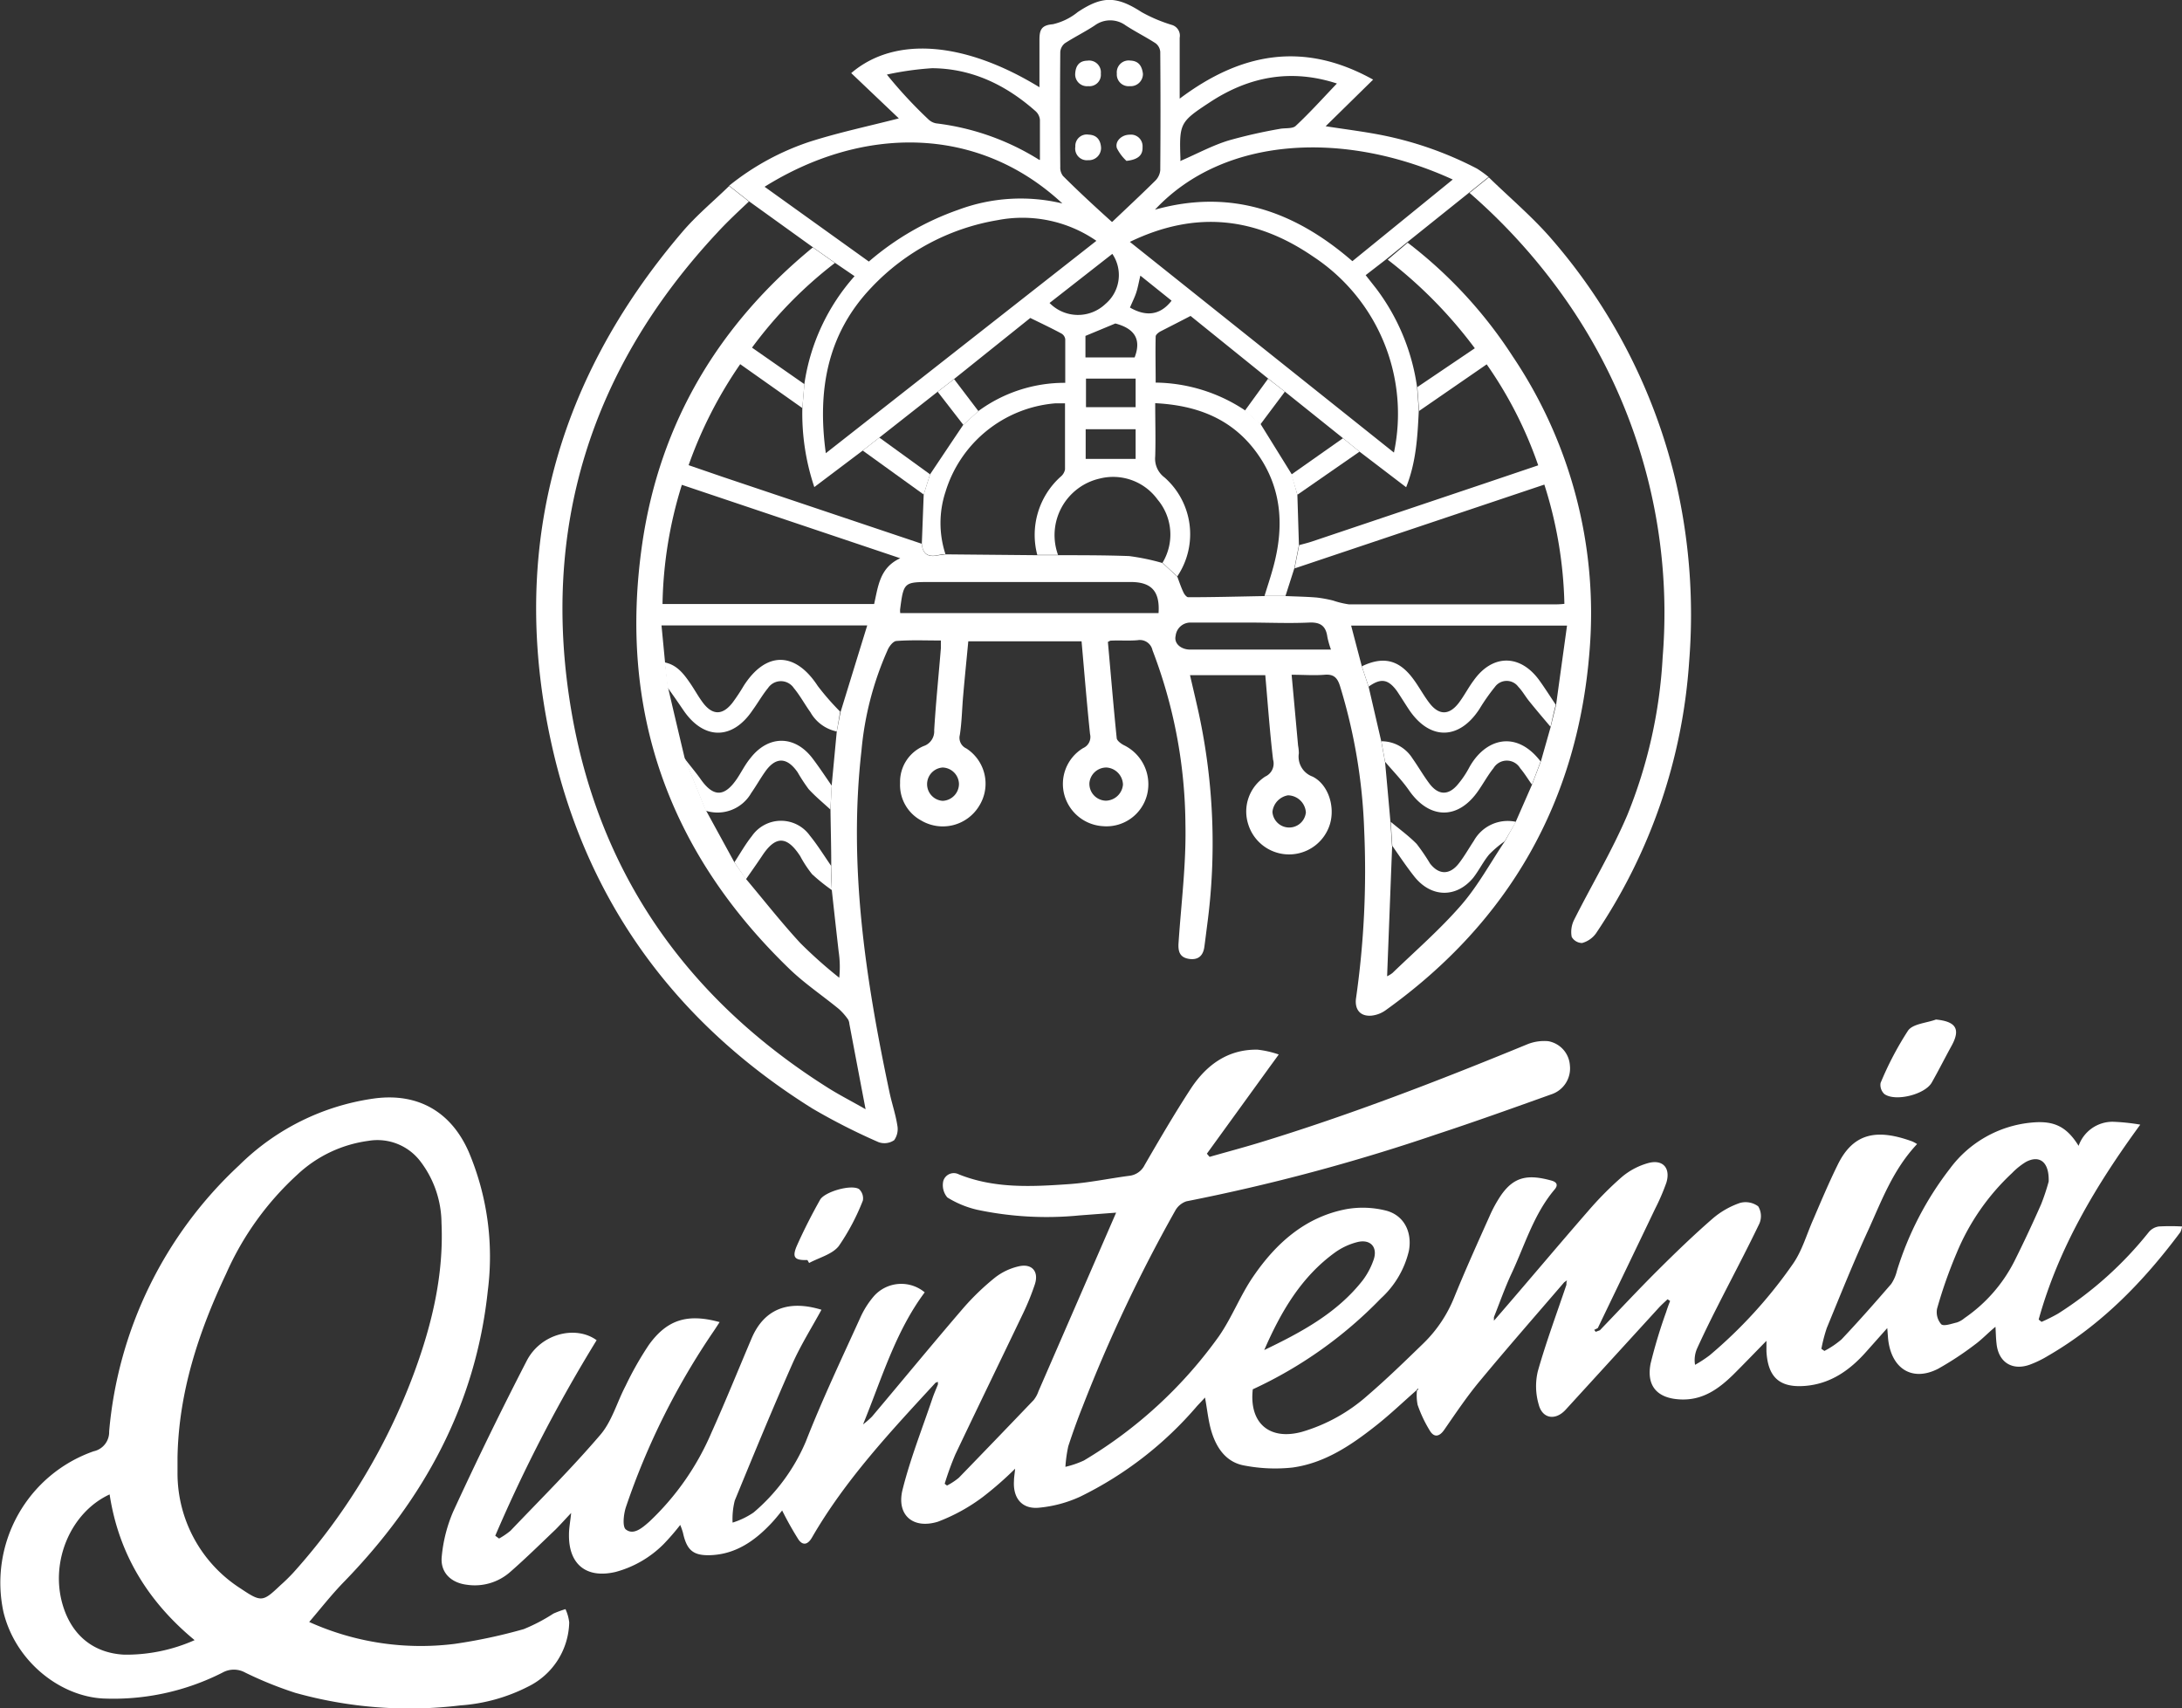 <svg xmlns="http://www.w3.org/2000/svg" viewBox="0 0 280.87 219.89"><rect x="0" y="0" width="280.87" height="219.89" fill="#333333" stroke="none"/><path d="M201.34,165.07c-3.58,4.17-7.21,8.31-10.72,12.54-1.69,2-3.19,4.24-4.7,6.42-.6.88-1.26,1.05-1.81.23a16.71,16.71,0,0,1-1.63-3.41,6.27,6.27,0,0,1-.09-1.85,1.22,1.22,0,0,0,.17-.15s0-.07-.07-.11l-.14.21c-1.7,1.49-3.34,3.06-5.1,4.46-3.24,2.57-6.67,4.92-10.87,5.5a20.9,20.9,0,0,1-6.16-.25c-2.39-.4-3.65-2.28-4.3-4.46-.39-1.33-.52-2.74-.81-4.3-.32.35-.66.71-1,1.07A46.83,46.83,0,0,1,139,192.68a16.28,16.28,0,0,1-5.25,1.4c-2.19.22-3.37-1.22-3.23-3.44,0-.46.09-.92.15-1.58a44.55,44.55,0,0,1-4.16,3.64,23.49,23.49,0,0,1-5.77,3.18c-3.21,1-5.36-.85-4.57-4.09,1-4,2.51-7.8,3.82-11.68.21-.64.49-1.26.74-1.89,0-.11,0-.23,0-.34l-.3.11c-5.77,6.26-11.6,12.48-15.9,19.91-.54.95-1.18,1.09-1.75.28a42.67,42.67,0,0,1-2.1-3.74c-.31.37-.83,1.05-1.42,1.67-2.11,2.24-4.54,3.94-7.75,4.08-2.28.09-3.1-.62-3.6-2.89a9.11,9.11,0,0,0-.35-1,30.29,30.29,0,0,1-2.12,2.45,13.74,13.74,0,0,1-6.2,3.6c-3.79.89-6.07-1-6-4.85,0-.82.17-1.63.28-2.74-.79.83-1.38,1.5-2,2.12-1.92,1.83-3.82,3.7-5.82,5.45A6.89,6.89,0,0,1,60.1,204c-2.09-.25-3.48-1.63-3.23-3.71a19,19,0,0,1,1.47-5.72c3-6.52,6.16-13,9.46-19.4,1.82-3.52,6.32-4.6,9-2.65a193.6,193.6,0,0,0-13.05,25.17l.49.36a9.6,9.6,0,0,0,1.47-1c3.9-4.09,7.92-8.08,11.59-12.38,1.48-1.74,2.13-4.19,3.23-6.28a42.06,42.06,0,0,1,3-5.28c2.36-3.27,5-4.05,9.1-2.92-.28.43-.52.81-.78,1.19A93.14,93.14,0,0,0,80.57,194c-.3.91-.48,2.55,0,2.89,1,.78,2.14-.25,3-1a34.17,34.17,0,0,0,8-11.45c1.8-4,3.45-8.09,5.17-12.14,1.62-3.82,4.75-5,9-3.7-1.24,2.28-2.66,4.53-3.73,6.93-2.58,5.83-5,11.72-7.43,17.63A9.68,9.68,0,0,0,94.3,196,10.12,10.12,0,0,0,97,194.7a24.54,24.54,0,0,0,6.72-9.12c2.11-5.39,4.6-10.64,7-15.92a11.39,11.39,0,0,1,1.77-2.81,4.71,4.71,0,0,1,6.54-.49c-3.79,5.08-5.54,11.15-7.94,17a11.22,11.22,0,0,0,1.15-1c3.93-4.66,7.8-9.37,11.78-14a32,32,0,0,1,4.07-3.91,7.76,7.76,0,0,1,3-1.43c1.73-.42,2.66.64,2.12,2.3a32,32,0,0,1-1.52,3.75c-2.9,6.06-5.84,12.1-8.72,18.16A37.87,37.87,0,0,0,121.6,191l.3.23a8.42,8.42,0,0,0,1.52-1q4.85-5,9.63-10a3.76,3.76,0,0,0,.62-1.13q5-11.49,10-23l-4.76.36a43.13,43.13,0,0,1-13.12-.73,12.64,12.64,0,0,1-3.85-1.59,2.45,2.45,0,0,1-.52-2.11,1.41,1.41,0,0,1,2-.86c4.6,1.85,9.4,1.59,14.17,1.26,2.6-.18,5.17-.73,7.75-1.07a2.51,2.51,0,0,0,2-1.39c1.94-3.35,3.89-6.69,6-9.92,2-3,4.76-5,8.54-4.93a12.57,12.57,0,0,1,2.72.62c-.48.68-1,1.37-1.45,2l-7.8,10.77.35.41c2.09-.6,4.2-1.16,6.28-1.79,11.75-3.58,23.18-8,34.54-12.67a5.79,5.79,0,0,1,2.78-.43,3.39,3.39,0,0,1,2.78,3.13,3.51,3.51,0,0,1-2.42,3.72c-4.91,1.76-9.82,3.52-14.78,5.15a249.54,249.54,0,0,1-32.16,8.61,2.58,2.58,0,0,0-1.44,1.2A196.44,196.44,0,0,0,139.38,181c-.68,1.7-1.3,3.43-1.87,5.17a17.9,17.9,0,0,0-.37,2.65,12.1,12.1,0,0,0,2.39-.82,57.55,57.55,0,0,0,17.38-16c1.67-2.41,2.73-5.23,4.39-7.65,2.94-4.31,6.71-7.69,12-8.7a12.22,12.22,0,0,1,5,.16c2.39.56,3.5,2.74,3.06,5.18a12,12,0,0,1-3.62,6.16,54.89,54.89,0,0,1-16.48,11.69c-.49,4.34,2.14,6.63,6.35,5.47a22,22,0,0,0,8.43-4.68c2.49-2.14,4.85-4.44,7.21-6.73a17.16,17.16,0,0,0,3.92-5.85c1.44-3.54,3-7,4.57-10.5a16.85,16.85,0,0,1,1.46-2.67c1.7-2.46,3.52-2.73,6.5-1.91.69.19.9.57.41,1.15-2.68,3.17-3.82,7.13-5.53,10.79-.86,1.83-1.53,3.76-2.28,5.64,0,.15,0,.3,0,.46l.24-.27c4-4.61,7.89-9.26,11.88-13.84a43.52,43.52,0,0,1,4.38-4.42,9,9,0,0,1,3.28-1.74c1.95-.57,3,.61,2.41,2.52a27.68,27.68,0,0,1-1.43,3.32c-2.45,5.13-4.93,10.26-7.39,15.38l-.46.23.19.25.54-.2c2.48-2.58,4.92-5.2,7.45-7.72,2.3-2.29,4.63-4.54,7.08-6.67a10.77,10.77,0,0,1,3.5-2,2.72,2.72,0,0,1,2.35.44,2.43,2.43,0,0,1,.15,2.22c-1.73,3.61-3.62,7.15-5.43,10.73-.9,1.77-1.77,3.55-2.59,5.35a3.69,3.69,0,0,0-.26,2.1,16.67,16.67,0,0,0,1.87-1.22,60.45,60.45,0,0,0,10.72-11.76c1.2-1.71,1.78-3.85,2.65-5.79,1-2.34,2-4.71,3.13-7,2.07-4.23,5.21-4.57,9.56-3a4.55,4.55,0,0,1,.65.35c-3.09,3.29-4.53,7.21-6.25,11-1.92,4.16-3.62,8.42-5.37,12.67a20,20,0,0,0-.7,2.69l.39.27a11.56,11.56,0,0,0,2.21-1.49c2.19-2.32,4.3-4.71,6.39-7.13a5.28,5.28,0,0,0,.74-1.71A41.31,41.31,0,0,1,251,150.43a14.76,14.76,0,0,1,10.56-5.93c2.82-.26,4.45.5,6,3a4.64,4.64,0,0,1,4.4-3.1,26.45,26.45,0,0,1,3.54.37c-5.79,7.92-10.54,15.94-13.08,25.09l.37.3a21.35,21.35,0,0,0,2.14-1.07A47.4,47.4,0,0,0,276.6,158.6a2.07,2.07,0,0,1,1.28-.72,26.8,26.8,0,0,1,3,0,2.39,2.39,0,0,1-.22.73c-4.73,6.34-10.15,11.94-17.07,15.94a13.63,13.63,0,0,1-2.34,1.13c-2.25.79-4-.33-4.25-2.7-.08-.66-.09-1.33-.14-2.19-1,.82-1.75,1.64-2.66,2.3a40.26,40.26,0,0,1-4.71,3.1c-3.15,1.63-5.79.19-6.38-3.33-.09-.51-.1-1-.18-1.9l-2.67,3c-2.11,2.4-4.6,4.17-7.88,4.44s-4.82-1.08-5-4.46c0-.32,0-.65,0-1.34-1.57,1.6-2.91,3-4.31,4.39-1.84,1.79-3.84,3.23-6.6,3.16-3.07-.08-4.58-1.66-4-4.63a65.44,65.44,0,0,1,2-6.63c.15-.48.34-1,.51-1.42l-.33-.22c-.4.38-.81.74-1.18,1.15l-11.94,13.07c-1.3,1.42-3,1.18-3.47-.69a8.33,8.33,0,0,1-.11-4.26c1.06-3.75,2.43-7.42,3.68-11.13,0-.19,0-.39.08-.58Zm62.37-13c.07-2.55-1.21-3.4-2.91-2.51A8.85,8.85,0,0,0,259,151a29.45,29.45,0,0,0-7.13,10.28,60,60,0,0,0-2.53,7.19,2.38,2.38,0,0,0,.54,2c.34.29,1.31-.07,2-.23a3,3,0,0,0,1-.57,19.63,19.63,0,0,0,6.42-7.33c1.21-2.42,2.35-4.86,3.44-7.33A27.76,27.76,0,0,0,263.71,152.09Zm-101,21.73c4.76-2.29,9.39-4.75,12.71-9a9.56,9.56,0,0,0,1.36-2.54c.64-1.7-.37-2.83-2.14-2.35a8.52,8.52,0,0,0-2.73,1.27C167.49,164.35,164.87,168.88,162.72,173.82Z" style="fill:#fff"/><path d="M181.2,31.24a58.14,58.14,0,0,1,13.52,14.64,59.22,59.22,0,0,1,9.9,37.77c-1.49,19.47-10.36,35-26.24,46.38a3.8,3.8,0,0,1-1.84.71c-1.42.12-2.16-.75-2-2.17a115.94,115.94,0,0,0,1.06-21.71,71.26,71.26,0,0,0-3.11-18.54c-.35-1.13-.86-1.56-2-1.46-1.34.11-2.68,0-4.23,0,.29,3.17.56,6.14.83,9.11a5.86,5.86,0,0,1,.1,1,2.73,2.73,0,0,0,1.77,3c2,1,2.91,3.81,2.24,6.09a5.5,5.5,0,0,1-10.54,0,5.36,5.36,0,0,1,2.21-6.1,1.83,1.83,0,0,0,1-2.18c-.42-3.59-.68-7.2-1-10.87h-9.69c.37,1.62.74,3.15,1.08,4.69a79.3,79.3,0,0,1,1.14,27.39c-.13,1-.24,1.92-.37,2.87-.15,1.17-.8,1.76-2,1.57s-1.39-1-1.33-2c.34-5.11,1-10.22.89-15.33a63.74,63.74,0,0,0-4.24-22.4,1.66,1.66,0,0,0-1.91-1.29c-1.15.1-2.32,0-3.48.06-.09,0-.17.08-.35.16.37,4.09.71,8.22,1.13,12.35,0,.34.53.73.9.93a5.59,5.59,0,0,1,3,6.44,5.39,5.39,0,0,1-5.68,4,5.49,5.49,0,0,1-4.91-3.87,5.39,5.39,0,0,1,2.37-6.18,1.56,1.56,0,0,0,.89-1.81c-.41-3.94-.73-7.88-1.09-11.94H124.64c-.22,2.34-.46,4.68-.66,7-.15,1.68-.17,3.39-.43,5.06a1.5,1.5,0,0,0,.83,1.73,5.39,5.39,0,0,1,1.66,7.4,5.47,5.47,0,0,1-7.48,1.87,5.19,5.19,0,0,1-2.7-4.82,5,5,0,0,1,3-4.74A2,2,0,0,0,120.25,94c.21-3.52.57-7,.86-10.55,0-.28,0-.56,0-1-2,0-3.84-.08-5.7.06-.44,0-1,.74-1.19,1.25a40.63,40.63,0,0,0-3.33,12.86c-1.7,14.91.54,29.51,3.61,44,.3,1.42.78,2.8,1,4.22a2.47,2.47,0,0,1-.4,1.93,2.22,2.22,0,0,1-2,.26,80.14,80.14,0,0,1-8.52-4.33C87.45,132,76,116.81,71.29,97.07,65.35,72,71.08,49.45,87.86,29.82c1.81-2.12,4-3.93,6-5.88l2.54,2C95,27.26,93.6,28.56,92.28,30,76,47.48,69.53,68.17,73.57,91.66c3.59,20.89,14.94,36.93,32.85,48.27,1.56,1,3.22,1.83,5,2.86-.74-3.87-1.41-7.41-2.09-11a1.36,1.36,0,0,0-.16-.55A7.77,7.77,0,0,0,108,129.9c-2.13-1.75-4.45-3.3-6.42-5.21C86,109.63,79.53,91.33,82.69,69.85c2.29-15.49,9.86-28.1,21.94-38l2.84,2A54.3,54.3,0,0,0,96.8,44.75l6.74,4.7-.26,3.08-8-5.65a55.08,55.08,0,0,0-6.64,13L93,61.38,118.66,70c.08,1.22.71,1.75,1.94,1.52.36-.07.73-.11,1.1-.16l11.84.11h2.67c3,0,6.08,0,9.12.11a28.61,28.61,0,0,1,4.32.9l1.9,1.76c.25.68.48,1.37.78,2,.12.27.41.64.62.64,3.28,0,6.57-.09,9.85-.15l2.7,0c1.34.06,2.69.08,4,.19a16.67,16.67,0,0,1,2.11.39,11.09,11.09,0,0,0,2.05.49c8.71,0,17.42,0,26.12,0,.51,0,1,0,1.59-.07a54.08,54.08,0,0,0-2.58-15.35L166.64,73.17c.2-1,.4-2,.59-3,.56-.15,1.13-.29,1.67-.47l22-7.4L198,59.9a52.34,52.34,0,0,0-6.63-13l-8.7,6-.23-3.07,7.4-5a58.26,58.26,0,0,0-11.21-11.4Zm-2,77.65c-.22,5.57-.43,11.14-.65,16.78a3.54,3.54,0,0,0,.69-.42c3-2.89,6.14-5.62,8.85-8.74,2.16-2.49,3.76-5.46,5.62-8.22l1.4-2.51,2.1-4.79,1.14-3,1.25-4.4.7-2.84c.46-3.37.93-6.73,1.41-10.22H173.92c.48,1.84.94,3.59,1.4,5.33l.87,2.62,1.62,7,.48,2.64c.24,2.59.47,5.19.7,7.78C179.05,106.84,179.11,107.86,179.18,108.89ZM107,111.44c0-2.41-.07-4.82-.1-7.23l.15-3.06.66-7,.49-2.5c1.15-3.74,2.3-7.48,3.43-11.14H85.15l.46,4.8L86,88.54q1.05,4.51,2.12,9l2.75,6.77L94.53,111l1.5,2.15c2.32,2.76,4.55,5.61,7,8.26a59.28,59.28,0,0,0,5,4.45,13.44,13.44,0,0,0-.08-3.39q-.45-3.95-.88-7.9ZM85.28,77.75h27.24c.52-2.26.7-4.67,3.36-5.89L87.77,62.41A54.27,54.27,0,0,0,85.28,77.75Zm30.6,1.17h33.25c.19-2.81-.92-4-3.58-4H119.86c-3.5,0-3.54,0-4,3.55A2.92,2.92,0,0,0,115.88,78.92Zm55.45,4.71a11.18,11.18,0,0,1-.47-1.64c-.19-1.42-.9-1.92-2.36-1.85-2.6.12-5.22,0-7.82,0s-4.93,0-7.4,0a1.91,1.91,0,0,0-1.95,1.71c-.24,1,.71,1.77,1.87,1.77h18.13ZM144.55,101a2.27,2.27,0,0,0-2.1-2.2,2.19,2.19,0,0,0-2.22,2,2.17,2.17,0,0,0,2.13,2.27A2.26,2.26,0,0,0,144.55,101Zm23.54,3.53a2.35,2.35,0,0,0-2.3-2.15,2.42,2.42,0,0,0-2,2.13,2.16,2.16,0,0,0,4.31,0ZM121.34,98.8a2.15,2.15,0,0,0,0,4.29,2.19,2.19,0,0,0,2.1-2.16A2.17,2.17,0,0,0,121.34,98.8Z" style="fill:#fff"/><path d="M39.8,208.79a34.9,34.9,0,0,0,18.72,2.82,67.76,67.76,0,0,0,8.9-1.9,22.63,22.63,0,0,0,3.82-2,13,13,0,0,1,1.55-.57,5.57,5.57,0,0,1,.48,1.71A9.44,9.44,0,0,1,68,217.1a22.54,22.54,0,0,1-8.74,2.43A54.48,54.48,0,0,1,38,217.91a48.85,48.85,0,0,1-6.43-2.6,3,3,0,0,0-2.93,0,31,31,0,0,1-15.39,3.33C7.7,218.34,2,213.87.45,207.53a17.92,17.92,0,0,1,11.6-20.71,2.53,2.53,0,0,0,2-2.56A53,53,0,0,1,30.79,150a30.72,30.72,0,0,1,17.4-8.6c5.58-.74,9.85,1.68,12.13,6.84a34.58,34.58,0,0,1,2.47,17.91c-1.55,14.7-8.26,26.89-18.42,37.38C42.72,205.21,41.26,207.09,39.8,208.79Zm-16.95-21.2c0,.68,0,1.35,0,2A17.6,17.6,0,0,0,31,204.5c2.64,1.77,2.83,1.72,5.09-.43a23.1,23.1,0,0,0,1.66-1.62,80,80,0,0,0,15.62-25.91c2.26-6.17,3.76-12.49,3.46-19.13a13.21,13.21,0,0,0-2.74-7.94,6.94,6.94,0,0,0-6.68-2.61,16.55,16.55,0,0,0-9.15,4.36A38.12,38.12,0,0,0,29.09,164C25.57,171.45,23,179.22,22.85,187.59Zm2.2,23.54c-6.05-5-9.78-11.16-10.94-18.76-5,2.31-7.67,8.6-6.06,14.15C9.19,210.47,12,212.8,16,213A21.69,21.69,0,0,0,25.05,211.13Z" style="fill:#fff"/><path d="M182.4,49.78c.08,1,.15,2,.23,3.07-.16,3.31-.33,6.63-1.63,9.87l-6-4.58-2.12-1.73-7.49-6-2.14-1.67-10-8.07c-1.46.76-2.68,1.38-3.89,2-.25.14-.6.42-.6.65-.05,2,0,3.92,0,5.93a21.18,21.18,0,0,1,11.5,3.57l2,1.76,4,6.45L167,63.7q.1,3.22.2,6.45l-.59,3-1.14,3.56-2.7,0c.35-1.15.74-2.3,1.06-3.46,1.52-5.38,1.25-10.54-2.21-15.17-3.18-4.25-7.64-5.91-12.92-6.18,0,2.42.07,4.64,0,6.85a3,3,0,0,0,1.2,2.71,9.73,9.73,0,0,1,1.64,12.74l-1.9-1.76A7,7,0,0,0,149,64.3a7.07,7.07,0,0,0-7.47-2.69,7.47,7.47,0,0,0-5.34,9.82h-2.67a10.07,10.07,0,0,1,3-10.06,1.6,1.6,0,0,0,.57-.94c0-2.79,0-5.59,0-8.51-.51,0-.88,0-1.25,0a16.16,16.16,0,0,0-14.14,11.41,12.84,12.84,0,0,0,0,8c-.37,0-.74.09-1.1.16-1.23.23-1.86-.3-1.94-1.52l.24-6.31c.27-.87.54-1.73.82-2.6,1.42-2.12,2.84-4.25,4.27-6.37l1.94-1.77a18.75,18.75,0,0,1,11.19-3.64c0-2,0-3.79,0-5.62a1,1,0,0,0-.5-.73c-1.26-.68-2.55-1.29-4-2L122.8,48.8l-2.11,1.63-7.5,5.9L111.05,58l-6.23,4.7a29.72,29.72,0,0,1-1.54-10.2c.09-1,.18-2.05.26-3.08A26.62,26.62,0,0,1,110,35.55l-2.48-1.69-2.84-2L96.4,25.9l-2.54-2a33.14,33.14,0,0,1,10.38-5.66c3.73-1.19,7.58-2,11.46-3l-6.13-5.83c5.58-4.79,14.58-4.09,24.23,1.82,0-2.12,0-4.11,0-6.11,0-1.25.23-1.88,1.72-2a7.82,7.82,0,0,0,3.2-1.56c3.17-2.11,5-2.09,8.23,0a19.52,19.52,0,0,0,3.9,1.65,1.44,1.44,0,0,1,1,1.65c0,1.26,0,2.51,0,3.77v4.07c7.82-5.88,15.91-7.46,24.9-2.45l-6.11,6c2.49.39,4.87.68,7.21,1.14a45.76,45.76,0,0,1,12.26,4.31,14.22,14.22,0,0,1,1.5,1.08l-2.48,2-8,6.41-2.61,2.12-2.73,2.11,1.36,1.73A27.35,27.35,0,0,1,182.4,49.78ZM141.13,31a16.76,16.76,0,0,0-12.72-2.66A28.88,28.88,0,0,0,112.18,37c-5.66,5.93-7,13.16-5.88,21.34Zm4.3.13,34,27.13a24.22,24.22,0,0,0-10.35-25.2C161.72,28,154,27,145.43,31.14Zm-47-7.08,13.41,9.62A35.58,35.58,0,0,1,123.37,27a23,23,0,0,1,13.38-.81C125.79,16,110.93,16.21,98.39,24.06ZM187,23.11c-13.87-6.36-29.46-5.62-38.33,3.88,9.81-2.75,18.06.25,25.41,6.63Zm-43.83,5.45c1.86-1.77,3.73-3.51,5.55-5.31a2.18,2.18,0,0,0,.63-1.33q.06-7.62,0-15.24a1.53,1.53,0,0,0-.6-1.11c-1.25-.81-2.59-1.48-3.84-2.29a3.36,3.36,0,0,0-4,0c-1.24.82-2.59,1.48-3.84,2.29a1.58,1.58,0,0,0-.59,1.12q-.06,7.41,0,14.8a1.74,1.74,0,0,0,.36,1.17C138.86,24.68,141,26.65,143.12,28.56Zm-9.31-8c0-1.89,0-3.52,0-5.15a1.71,1.71,0,0,0-.55-1.09c-3.8-3.37-8.18-5.5-13.32-5.54a39,39,0,0,0-5.83.82,58.2,58.2,0,0,0,5.35,5.77,1.94,1.94,0,0,0,1,.51A32.19,32.19,0,0,1,133.81,20.6Zm18.13.14c2.13-.92,4.11-2,6.2-2.63a64.83,64.83,0,0,1,6.49-1.47c.7-.15,1.65,0,2.08-.37,1.85-1.72,3.54-3.61,5.33-5.48-5.89-1.92-11.3-.91-16.35,2.41-3.89,2.55-3.95,2.72-3.79,7.36A1,1,0,0,0,151.94,20.74ZM135.1,39a5.12,5.12,0,0,0,7.19.13,4.86,4.86,0,0,0,.89-6.45Zm11.08,16.25h-6.43v3.82h6.43Zm-6.46-9.24h6.33c1-2.59-.32-3.8-2.48-4.37l-3.85,1.6Zm6.46,2.73h-6.39v3.67h6.39Zm4.61-10.05-4-3.21c-.21.87-.32,1.54-.53,2.18s-.54,1.29-.81,1.93C147.6,40.83,149.38,40.53,150.79,38.73Z" style="fill:#fff"/><path d="M189.16,24.83l2.48-2c2.7,2.63,5.6,5.07,8.05,7.9A73.29,73.29,0,0,1,215.62,61.6a75.75,75.75,0,0,1,1.81,23.56,71.08,71.08,0,0,1-12,35,3.27,3.27,0,0,1-1.78,1.23,1.56,1.56,0,0,1-1.34-.79,3.49,3.49,0,0,1,.28-2.13c2.27-4.53,4.9-8.9,6.88-13.55a62.85,62.85,0,0,0,4.55-20.33,70.3,70.3,0,0,0-12.13-45.51A75.72,75.72,0,0,0,189.16,24.83Z" style="fill:#fff"/><path d="M249.2,131.24c2.6.26,3.19,1.24,2,3.4-.86,1.56-1.66,3.16-2.54,4.71s-4.68,2.49-6.09,1.49a1.59,1.59,0,0,1-.5-1.43,41.22,41.22,0,0,1,3.54-6.75C246.24,131.78,248,131.69,249.2,131.24Z" style="fill:#fff"/><path d="M103.93,162.2c-1.65.05-2-.33-1.36-1.83.89-2,1.91-4,3-5.94.58-1,3.94-2,5-1.37a1.62,1.62,0,0,1,.5,1.48,28.73,28.73,0,0,1-3.1,5.86c-.84,1.07-2.52,1.48-3.82,2.18Z" style="fill:#fff"/><path d="M199.58,93.55c-.92-1.09-1.85-2.18-2.75-3.3-.48-.59-.86-1.29-1.39-1.84a1.86,1.86,0,0,0-3,0,25.75,25.75,0,0,0-2,2.85c-2.64,4.06-6.46,4.07-9.13,0-.5-.76-1-1.57-1.49-2.3-1.14-1.56-2.08-1.69-3.65-.57l-.87-2.62c2.74-1.32,4.77-.85,6.59,1.6.75,1,1.34,2.13,2.1,3.12,1.23,1.61,2.55,1.6,3.78,0,.7-.92,1.25-2,1.92-2.89,2.41-3.41,6-3.43,8.47,0,.72,1,1.4,2.08,2.1,3.12C200,91.66,199.81,92.6,199.58,93.55Z" style="fill:#fff"/><path d="M107.7,94.16a5.09,5.09,0,0,1-3.39-2.49c-.72-1-1.33-2.14-2.13-3.1a2,2,0,0,0-3.32,0c-.73.89-1.3,1.91-2,2.87-2.57,3.83-6.26,3.84-8.88,0-.68-1-1.37-2-2.06-2.95l-.36-3.22c1.62.32,2.5,1.54,3.35,2.78.54.8,1,1.65,1.58,2.42,1.22,1.61,2.51,1.63,3.79,0a24.72,24.72,0,0,0,1.44-2.17c2.86-4.48,6.62-4.47,9.54,0a33,33,0,0,0,2.88,3.3C108,92.49,107.86,93.33,107.7,94.16Z" style="fill:#fff"/><path d="M197.19,101c-.5-.7-.95-1.45-1.51-2.11a2,2,0,0,0-3.44,0c-.72.9-1.28,1.93-1.94,2.88-2.59,3.79-6.29,3.74-8.91,0-.91-1.32-2.06-2.48-3.1-3.71l-.48-2.64a4.7,4.7,0,0,1,4,2.2c.75,1.06,1.4,2.2,2.18,3.24,1.17,1.55,2.49,1.56,3.7.07a12.07,12.07,0,0,0,1.36-2c2-3.79,6.05-5.1,9.26-.91Z" style="fill:#fff"/><path d="M106.89,104.21c-.94-.87-1.94-1.69-2.8-2.63a21.91,21.91,0,0,1-1.42-2.17c-1.39-2-2.86-2-4.23,0-.61.87-1.13,1.8-1.74,2.67a5,5,0,0,1-5.86,2.28c-.91-2.26-1.83-4.51-2.75-6.77.65.86,1.35,1.68,2,2.57,1.7,2.5,3.16,2.51,4.83,0,.56-.85,1-1.75,1.66-2.55,2.32-3,5.71-3,8,0,.87,1.14,1.66,2.35,2.48,3.53Z" style="fill:#fff"/><path d="M193.69,108.29a14,14,0,0,0-2,1.7c-.76.91-1.28,2-2.05,3-2.18,2.62-5.38,2.57-7.55-.11-1-1.26-1.92-2.63-2.87-4-.07-1-.13-2-.19-3.08,1.12.94,2.31,1.8,3.33,2.84a26.35,26.35,0,0,1,1.71,2.51c1.15,1.49,2.55,1.49,3.71,0,.71-.91,1.28-1.93,1.92-2.89a5,5,0,0,1,5.43-2.47Z" style="fill:#fff"/><path d="M94.53,111c.75-1.13,1.41-2.32,2.25-3.37a4.56,4.56,0,0,1,7.47-.06c1,1.23,1.84,2.6,2.75,3.91,0,1,0,2.06.08,3.1a24.32,24.32,0,0,1-2.55-2.05A15.12,15.12,0,0,1,103,110.2c-1.72-2.64-3.19-2.65-4.92,0-.67,1-1.38,2-2.07,3Z" style="fill:#fff"/><path d="M166.22,61.09l6.65-4.68L175,58.14l-8,5.55Z" style="fill:#fff"/><path d="M113.19,56.33l6.53,4.73c-.28.87-.55,1.73-.82,2.6L111.05,58Z" style="fill:#fff"/><path d="M124,54.69l-3.3-4.26,2.11-1.63,3.13,4.12Z" style="fill:#fff"/><path d="M165.39,50.42l-3.16,4.22-2-1.76,3-4.13Z" style="fill:#fff"/><path d="M145,20.71a5.76,5.76,0,0,1-1.23-1.63c-.29-.9.62-1.74,1.63-1.74a1.49,1.49,0,0,1,1.67,1.59C147.11,19.94,146.55,20.54,145,20.71Z" style="fill:#fff"/><path d="M147.12,9.5a1.57,1.57,0,0,1-1.7,1.59,1.51,1.51,0,0,1-1.66-1.62,1.53,1.53,0,0,1,1.75-1.67C146.58,7.84,147,8.52,147.12,9.5Z" style="fill:#fff"/><path d="M138.4,9.49c.06-1,.5-1.66,1.57-1.68a1.51,1.51,0,0,1,1.73,1.66,1.47,1.47,0,0,1-1.62,1.62A1.52,1.52,0,0,1,138.4,9.49Z" style="fill:#fff"/><path d="M141.73,19a1.57,1.57,0,0,1-1.66,1.62,1.5,1.5,0,0,1-1.65-1.74,1.47,1.47,0,0,1,1.7-1.55C141.17,17.37,141.66,18,141.73,19Z" style="fill:#fff"/></svg>